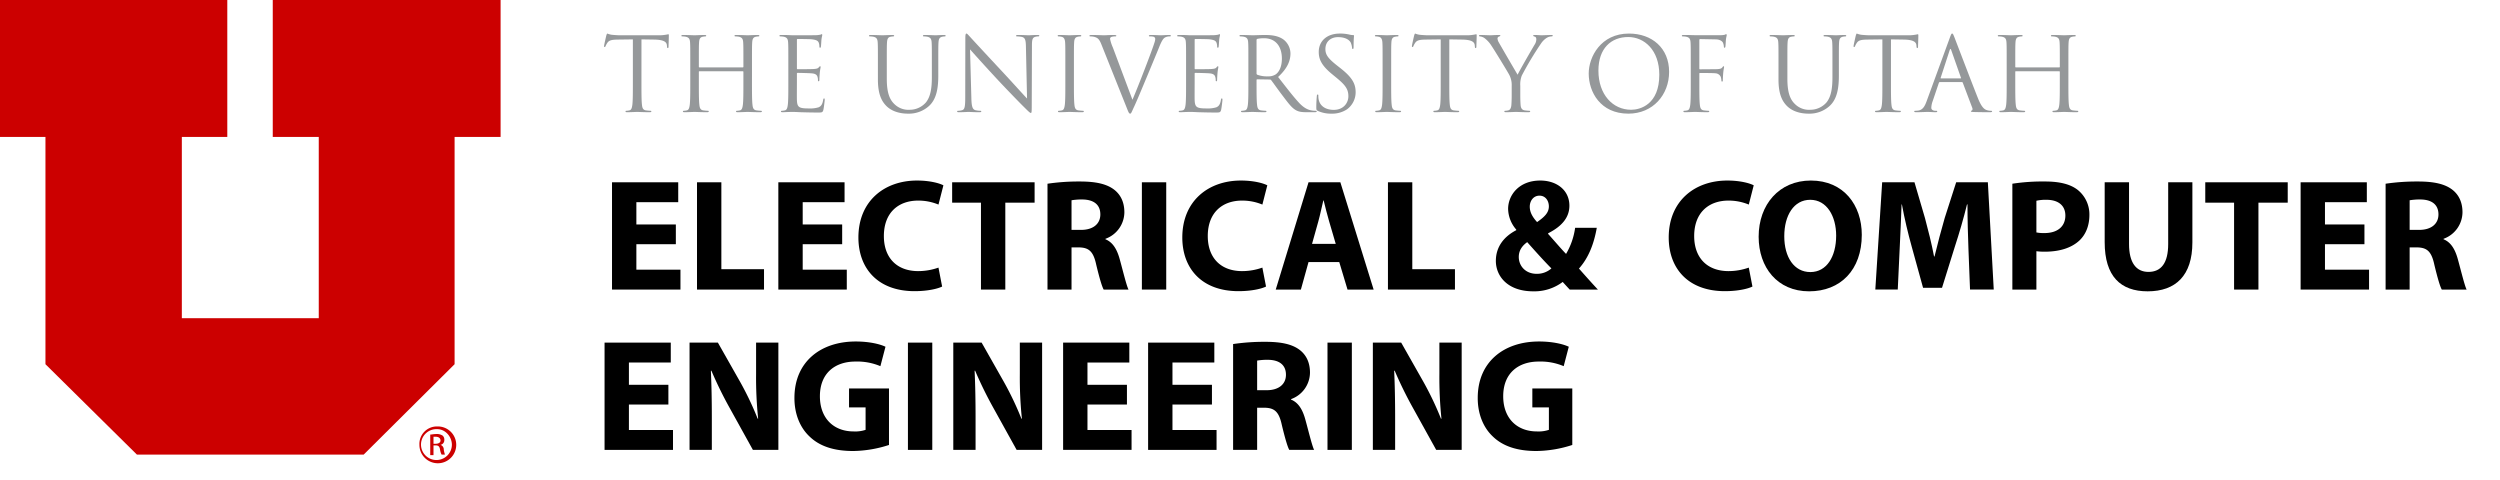 <svg id="Layer_1" data-name="Layer 1" xmlns="http://www.w3.org/2000/svg" viewBox="0 0 1256.523 241.036"><defs><style>.cls-1{fill:#c00;}.cls-2{fill:#95989a;}</style></defs><title>u-engineering-logo</title><g id="_100" data-name="100"><polygon class="cls-1" points="0 0 0 68.817 22.848 68.817 22.848 183.058 68.817 228.483 182.786 228.483 228.483 183.058 228.483 68.817 251.603 68.817 251.603 0 137.09 0 137.09 68.817 160.21 68.817 160.21 159.938 91.393 159.938 91.393 68.817 114.241 68.817 114.241 0 0 0"/><path class="cls-1" d="M219.779,214.339a9.252,9.252,0,1,1-8.976,9.248,8.786,8.786,0,0,1,8.976-9.248Zm0,1.36a7.763,7.763,0,1,0,7.344,7.888c0-4.08-3.264-7.888-7.344-7.888Zm-1.904,13.056h-1.632V218.419c.816,0,1.632-.272,2.992-.272a5.229,5.229,0,0,1,3.264.816,2.677,2.677,0,0,1,.816,2.176,2.383,2.383,0,0,1-1.904,2.448h0a2.466,2.466,0,0,1,1.632,2.448c.272,1.632.544,2.176.544,2.448h-1.632a8.015,8.015,0,0,1-.816-2.72c-.272-1.36-.816-1.904-2.176-1.904h-1.088Zm0-5.712h1.088c1.36,0,2.448-.544,2.448-1.632,0-.816-.544-1.904-2.448-1.904h-1.088Z"/><path d="M339.685,122.741H319.844v12.801h22.16v10h-34.4V91.621h33.28v10h-21.04v11.2h19.841Z"/><path d="M350.323,91.621h12.24v43.681h21.44v10.24H350.323Z"/><path d="M423.283,122.741H403.442v12.801h22.16v10h-34.4V91.621h33.28v10h-21.04v11.2h19.841Z"/><path d="M473.522,144.021c-2.24,1.12-7.28,2.32-13.84,2.32-18.641,0-28.241-11.6-28.241-26.96,0-18.4,13.12-28.641,29.441-28.641,6.319,0,11.12,1.279,13.28,2.399l-2.48,9.681a26.333,26.333,0,0,0-10.24-2c-9.681,0-17.2,5.84-17.2,17.84,0,10.801,6.4,17.601,17.28,17.601a30.47,30.47,0,0,0,10.16-1.76Z"/><path d="M493.04,101.861H478.56v-10.24H520v10.24H505.28v43.681H493.04Z"/><path d="M526.48,92.341a107.181,107.181,0,0,1,16.24-1.12c8,0,13.601,1.2,17.44,4.24,3.2,2.56,4.96,6.32,4.96,11.28a14.309,14.309,0,0,1-9.521,13.28v.24c3.761,1.52,5.841,5.12,7.2,10.08,1.681,6.08,3.36,13.12,4.4,15.2H554.72c-.88-1.52-2.16-5.92-3.76-12.56-1.44-6.72-3.76-8.56-8.721-8.64h-3.68v21.2H526.48Zm12.08,23.2h4.8c6.08,0,9.681-3.04,9.681-7.76,0-4.96-3.36-7.44-8.96-7.521a30.416,30.416,0,0,0-5.521.4Z"/><path d="M586.158,91.621v53.921h-12.24V91.621Z"/><path d="M636.318,144.021c-2.24,1.12-7.28,2.32-13.84,2.32-18.641,0-28.241-11.6-28.241-26.96,0-18.4,13.12-28.641,29.441-28.641,6.319,0,11.12,1.279,13.28,2.399l-2.48,9.681a26.333,26.333,0,0,0-10.24-2c-9.681,0-17.2,5.84-17.2,17.84,0,10.801,6.4,17.601,17.28,17.601a30.47,30.47,0,0,0,10.16-1.76Z"/><path d="M657.677,131.702l-3.841,13.84h-12.64l16.48-53.921h16l16.721,53.921H677.276l-4.159-13.84Zm13.68-9.121-3.36-11.44c-.96-3.2-1.92-7.2-2.72-10.4h-.16c-.8,3.2-1.6,7.28-2.479,10.4l-3.2,11.44Z"/><path d="M697.595,91.621h12.24v43.681h21.44v10.24H697.595Z"/><path d="M788.954,145.542c-1.12-1.2-2.239-2.4-3.52-3.84a23.671,23.671,0,0,1-14.801,4.72c-13.04,0-18.8-7.76-18.8-15.28,0-7.12,4.08-12.24,10.24-15.44v-.32a16.316,16.316,0,0,1-4.08-10.399c0-6.801,5.359-14.24,16.16-14.24,8.32,0,14.64,4.88,14.64,12.64,0,5.44-3.199,10.08-10.64,13.841l-.08.319c3.12,3.44,6.4,7.36,9.04,10.08a35.352,35.352,0,0,0,4.561-13.12h10.88c-1.44,8.16-4.16,15.121-8.96,20.48,3.04,3.44,6.16,6.961,9.521,10.56Zm-9.2-10.641c-3.359-3.359-7.76-8.24-12.16-13.2-2.24,1.601-4.24,3.92-4.24,7.44,0,4.561,3.44,8.48,8.961,8.48A10.863,10.863,0,0,0,779.754,134.901Zm-10.88-31.04c0,2.72,1.28,5.12,3.68,7.76,3.921-2.72,5.921-4.8,5.921-7.92,0-2.561-1.52-5.36-4.721-5.36C770.634,98.341,768.874,101.06,768.874,103.861Z"/><path d="M880.793,144.021c-2.24,1.12-7.28,2.32-13.84,2.32-18.641,0-28.241-11.6-28.241-26.96,0-18.4,13.12-28.641,29.441-28.641,6.319,0,11.12,1.279,13.28,2.399l-2.48,9.681a26.333,26.333,0,0,0-10.24-2c-9.681,0-17.2,5.84-17.2,17.84,0,10.801,6.4,17.601,17.28,17.601a30.47,30.47,0,0,0,10.16-1.76Z"/><path d="M935.753,118.021c0,17.681-10.721,28.4-26.481,28.4-16,0-25.36-12.08-25.36-27.44,0-16.16,10.32-28.24,26.241-28.24C926.712,90.741,935.753,103.14,935.753,118.021Zm-38.961.72c0,10.56,4.96,18.001,13.12,18.001,8.24,0,12.96-7.841,12.96-18.321,0-9.68-4.64-18-13.04-18C901.592,100.421,896.792,108.26,896.792,118.741Z"/><path d="M989.352,124.901c-.239-6.48-.479-14.32-.479-22.16h-.24c-1.68,6.88-3.92,14.56-6,20.88l-6.561,21.041h-9.52l-5.761-20.881c-1.76-6.32-3.6-14-4.88-21.04h-.16c-.32,7.28-.56,15.601-.96,22.32l-.96,20.48h-11.28l3.44-53.921h16.24l5.28,18c1.68,6.24,3.359,12.96,4.56,19.28h.24c1.52-6.24,3.36-13.36,5.12-19.36l5.76-17.92h15.921l2.96,53.921h-11.92Z"/><path d="M1011.431,92.341a99.847,99.847,0,0,1,16.48-1.12c7.52,0,12.88,1.44,16.48,4.32a15.765,15.765,0,0,1,5.76,12.48c0,5.279-1.76,9.76-4.96,12.8-4.16,3.92-10.32,5.681-17.52,5.681a30.68,30.68,0,0,1-4.16-.24v19.28h-12.08Zm12.08,24.48a18.621,18.621,0,0,0,4.08.32c6.48,0,10.48-3.28,10.48-8.801,0-4.96-3.44-7.92-9.521-7.92a20.755,20.755,0,0,0-5.04.48Z"/><path d="M1070.07,91.621v31.04c0,9.28,3.521,14.001,9.76,14.001,6.4,0,9.921-4.48,9.921-14.001v-31.04h12.16v30.24c0,16.641-8.4,24.561-22.48,24.561-13.601,0-21.601-7.521-21.601-24.721v-30.08Z"/><path d="M1122.87,101.861h-14.48v-10.24h41.44v10.24h-14.72v43.681h-12.24Z"/><path d="M1188.39,122.741h-19.841v12.801h22.16v10h-34.4V91.621h33.28v10h-21.04v11.2H1188.39Z"/><path d="M1199.028,92.341a107.181,107.181,0,0,1,16.24-1.12c8,0,13.601,1.2,17.44,4.24,3.2,2.56,4.96,6.32,4.96,11.28a14.309,14.309,0,0,1-9.521,13.28v.24c3.761,1.52,5.841,5.12,7.2,10.08,1.681,6.08,3.36,13.12,4.4,15.2h-12.48c-.88-1.52-2.16-5.92-3.76-12.56-1.44-6.72-3.76-8.56-8.721-8.64h-3.68v21.2h-12.08Zm12.08,23.2h4.8c6.08,0,9.681-3.04,9.681-7.76,0-4.96-3.36-7.44-8.96-7.521a30.416,30.416,0,0,0-5.521.4Z"/><path class="cls-2" d="M322.399,41.511c0,4.93,0,8.985.257,11.143.153,1.489.462,2.618,2.002,2.824a22.43,22.43,0,0,0,2.311.205c.309,0,.411.154.411.308,0,.257-.257.411-.821.411-2.824,0-6.06-.154-6.315-.154s-3.492.154-5.032.154c-.565,0-.821-.102-.821-.411,0-.153.102-.308.41-.308a7.954,7.954,0,0,0,1.541-.205c1.026-.206,1.283-1.335,1.488-2.824.257-2.157.257-6.213.257-11.143V19.793l-7.599.102c-3.184.052-4.416.411-5.237,1.643a9.014,9.014,0,0,0-.873,1.592c-.154.411-.309.514-.514.514-.154,0-.257-.154-.257-.462,0-.514,1.027-4.93,1.13-5.34.102-.309.308-.976.514-.976a9.58,9.58,0,0,0,2.259.616c1.489.153,3.44.257,4.057.257h19.255a20.601,20.601,0,0,0,3.646-.257c.77-.102,1.232-.257,1.438-.257.257,0,.257.308.257.616,0,1.54-.154,5.083-.154,5.647,0,.463-.154.668-.359.668-.257,0-.359-.154-.411-.873l-.051-.565c-.154-1.541-1.387-2.722-6.315-2.824l-6.47-.102Z"/><path class="cls-2" d="M377.949,41.511c0,4.93,0,8.985.257,11.143.154,1.489.462,2.618,2.003,2.824a22.407,22.407,0,0,0,2.311.205c.308,0,.41.154.41.308,0,.257-.257.411-.821.411-2.824,0-6.059-.154-6.315-.154s-3.491.154-5.032.154c-.565,0-.821-.102-.821-.411,0-.153.102-.308.411-.308a7.935,7.935,0,0,0,1.54-.205c1.026-.206,1.283-1.335,1.489-2.824.257-2.157.257-6.213.257-11.143V36.121a.296.296,0,0,0-.309-.309H351.558a.271.271,0,0,0-.309.309v5.391c0,4.93,0,8.985.257,11.143.154,1.489.462,2.618,2.003,2.824a22.407,22.407,0,0,0,2.311.205c.308,0,.41.154.41.308,0,.257-.257.411-.821.411-2.824,0-6.059-.154-6.315-.154s-3.491.154-5.032.154c-.565,0-.821-.102-.821-.411,0-.153.102-.308.411-.308a7.935,7.935,0,0,0,1.54-.205c1.027-.206,1.283-1.335,1.489-2.824.257-2.157.257-6.213.257-11.143V32.475c0-8.011,0-9.448-.102-11.091-.103-1.746-.514-2.567-2.208-2.927a9.624,9.624,0,0,0-1.746-.154c-.205,0-.411-.102-.411-.308,0-.309.257-.411.822-.411,2.311,0,5.545.154,5.802.154s3.491-.154,5.032-.154c.565,0,.821.102.821.411,0,.205-.205.308-.411.308a7.652,7.652,0,0,0-1.283.154c-1.387.257-1.797,1.129-1.9,2.927-.102,1.643-.102,3.08-.102,11.091v1.078a.27.27,0,0,0,.309.308h21.77a.27.27,0,0,0,.309-.308V32.475c0-8.011,0-9.448-.103-11.091-.102-1.746-.513-2.567-2.207-2.927a9.624,9.624,0,0,0-1.746-.154c-.205,0-.411-.102-.411-.308,0-.309.257-.411.821-.411,2.312,0,5.546.154,5.803.154s3.491-.154,5.031-.154c.565,0,.822.102.822.411,0,.205-.206.308-.411.308a7.652,7.652,0,0,0-1.283.154c-1.387.257-1.798,1.129-1.9,2.927-.102,1.643-.102,3.08-.102,11.091Z"/><path class="cls-2" d="M396.221,32.475c0-8.011,0-9.448-.102-11.091-.102-1.746-.514-2.567-2.208-2.927a9.624,9.624,0,0,0-1.746-.154c-.205,0-.41-.102-.41-.308,0-.309.257-.411.821-.411,1.181,0,2.567,0,3.696.051l2.106.103c.359,0,10.577,0,11.759-.052a13.734,13.734,0,0,0,2.207-.257c.257-.051.463-.257.72-.257.153,0,.205.206.205.462,0,.36-.257.976-.411,2.414-.051.513-.154,2.772-.257,3.389-.051.257-.153.565-.359.565-.308,0-.41-.257-.41-.667a5.511,5.511,0,0,0-.309-1.849c-.359-.821-.873-1.438-3.646-1.746-.873-.102-6.47-.154-7.034-.154-.205,0-.309.154-.309.514V34.272c0,.359.052.514.309.514.667,0,6.983,0,8.164-.103,1.232-.102,1.951-.205,2.413-.719.359-.41.565-.667.77-.667.153,0,.257.102.257.41s-.257,1.182-.411,2.876c-.102,1.026-.205,2.927-.205,3.286,0,.41,0,.976-.359.976-.257,0-.359-.206-.359-.462a5.223,5.223,0,0,0-.206-1.694c-.205-.72-.667-1.592-2.67-1.798-1.386-.153-6.47-.257-7.342-.257a.325.325,0,0,0-.36.359v4.519c0,1.746-.051,7.702,0,8.78.154,3.543.925,4.211,5.957,4.211a14.708,14.708,0,0,0,4.929-.565c1.335-.565,1.951-1.592,2.311-3.696.102-.565.205-.77.462-.77.309,0,.309.411.309.77,0,.41-.411,3.902-.668,4.98-.359,1.335-.77,1.335-2.772,1.335-3.851,0-6.675-.102-8.678-.154-2.002-.102-3.234-.154-4.005-.154-.102,0-.976,0-2.054.052-1.027,0-2.208.102-2.978.102-.565,0-.822-.102-.822-.411,0-.153.102-.308.411-.308a7.935,7.935,0,0,0,1.54-.205c1.027-.206,1.284-1.335,1.489-2.824.257-2.157.257-6.213.257-11.143Z"/><path class="cls-2" d="M441.243,32.475c0-8.011,0-9.448-.102-11.091-.102-1.746-.514-2.567-2.208-2.927a9.605,9.605,0,0,0-1.745-.154c-.206,0-.411-.102-.411-.308,0-.309.257-.411.821-.411,2.311,0,5.443.154,5.905.154s3.543-.154,5.083-.154c.565,0,.821.102.821.411,0,.205-.205.308-.41.308a7.661,7.661,0,0,0-1.284.154c-1.386.205-1.797,1.129-1.899,2.927-.102,1.643-.102,3.08-.102,11.091v7.189c0,7.394,1.643,10.577,3.851,12.682a10.045,10.045,0,0,0,7.753,2.824,10.786,10.786,0,0,0,8.062-3.697c2.362-2.926,2.978-7.291,2.978-12.579v-6.418c0-8.011,0-9.448-.103-11.091-.102-1.746-.513-2.567-2.207-2.927a9.624,9.624,0,0,0-1.746-.154c-.205,0-.411-.102-.411-.308,0-.309.257-.411.822-.411,2.311,0,5.134.154,5.442.154.359,0,2.772-.154,4.312-.154.565,0,.822.102.822.411,0,.205-.206.308-.411.308a7.652,7.652,0,0,0-1.283.154c-1.387.308-1.798,1.129-1.9,2.927-.102,1.643-.102,3.08-.102,11.091v5.493c0,5.546-.616,11.707-4.724,15.352a15.041,15.041,0,0,1-10.577,3.8c-1.746,0-6.932-.205-10.577-3.646-2.517-2.413-4.468-6.008-4.468-13.504Z"/><path class="cls-2" d="M488.219,49.419c.102,4.211.615,5.546,2.002,5.956a11.262,11.262,0,0,0,2.567.309c.257,0,.411.102.411.308,0,.309-.309.411-.925.411-2.927,0-4.98-.154-5.442-.154s-2.619.154-4.93.154c-.513,0-.821-.052-.821-.411,0-.205.154-.308.411-.308a7.362,7.362,0,0,0,2.104-.309c1.284-.359,1.541-1.848,1.541-6.521l.051-29.421c0-2.003.154-2.567.565-2.567s1.283,1.13,1.797,1.643c.77.873,8.421,9.14,16.328,17.612,5.083,5.442,10.68,11.706,12.323,13.401l-.565-26.084c-.051-3.338-.41-4.467-2.002-4.878a13.727,13.727,0,0,0-2.517-.257c-.359,0-.41-.154-.41-.359,0-.309.41-.359,1.026-.359,2.311,0,4.775.154,5.34.154s2.26-.154,4.365-.154c.565,0,.924.051.924.359,0,.205-.205.359-.565.359a4.52,4.52,0,0,0-1.232.154c-1.694.359-1.9,1.489-1.9,4.569l-.102,30.089c0,3.389-.102,3.646-.462,3.646-.411,0-1.027-.565-3.748-3.286-.565-.514-7.959-8.062-13.401-13.915-5.956-6.418-11.758-12.888-13.401-14.736Z"/><path class="cls-2" d="M539.761,41.511c0,4.93,0,8.985.257,11.143.154,1.489.463,2.618,2.003,2.824a22.43,22.43,0,0,0,2.311.205c.308,0,.411.154.411.308,0,.257-.257.411-.822.411-2.823,0-6.059-.154-6.315-.154s-3.491.154-5.031.154c-.565,0-.822-.102-.822-.411,0-.153.102-.308.411-.308a7.935,7.935,0,0,0,1.54-.205c1.027-.206,1.284-1.335,1.489-2.824.257-2.157.257-6.213.257-11.143V32.475c0-8.011,0-9.448-.102-11.091-.102-1.746-.616-2.619-1.746-2.876a6.772,6.772,0,0,0-1.592-.205c-.205,0-.41-.102-.41-.308,0-.309.256-.411.821-.411,1.694,0,4.929.154,5.186.154s3.492-.154,5.032-.154c.565,0,.821.102.821.411,0,.205-.205.308-.411.308a7.652,7.652,0,0,0-1.283.154c-1.387.257-1.797,1.129-1.899,2.927-.103,1.643-.103,3.08-.103,11.091Z"/><path class="cls-2" d="M569.179,50.138c2.978-6.88,9.858-24.8,10.988-28.496a7.393,7.393,0,0,0,.462-1.951,1.267,1.267,0,0,0-.667-1.182,6.495,6.495,0,0,0-1.951-.205c-.309,0-.565-.052-.565-.308,0-.309.309-.411,1.13-.411,2.054,0,4.416.154,5.032.154.308,0,2.516-.154,4.005-.154.565,0,.873.102.873.359s-.206.359-.616.359a4.658,4.658,0,0,0-2.465.616c-.667.462-1.438,1.335-2.824,4.826-.565,1.438-3.132,7.6-5.751,13.915-3.132,7.496-5.442,13.042-6.623,15.558-1.438,3.081-1.644,3.902-2.156,3.902-.616,0-.873-.719-1.849-3.184l-12.58-31.475c-1.13-2.876-1.899-3.44-3.696-3.954a7.999,7.999,0,0,0-1.951-.205c-.309,0-.411-.154-.411-.359,0-.309.514-.359,1.335-.359,2.465,0,5.392.154,6.008.154.513,0,2.823-.154,4.774-.154.925,0,1.387.102,1.387.359s-.154.359-.514.359a5.993,5.993,0,0,0-1.951.257,1.029,1.029,0,0,0-.667,1.026,19.699,19.699,0,0,0,1.386,4.262Z"/><path class="cls-2" d="M596.129,32.475c0-8.011,0-9.448-.102-11.091-.102-1.746-.514-2.567-2.208-2.927a9.624,9.624,0,0,0-1.746-.154c-.205,0-.41-.102-.41-.308,0-.309.257-.411.821-.411,1.181,0,2.567,0,3.696.051l2.106.103c.359,0,10.577,0,11.759-.052a13.734,13.734,0,0,0,2.207-.257c.257-.051.463-.257.72-.257.153,0,.205.206.205.462,0,.36-.257.976-.411,2.414-.051.513-.154,2.772-.257,3.389-.051.257-.153.565-.359.565-.308,0-.41-.257-.41-.667a5.511,5.511,0,0,0-.309-1.849c-.359-.821-.873-1.438-3.646-1.746-.873-.102-6.47-.154-7.034-.154-.205,0-.309.154-.309.514V34.272c0,.359.052.514.309.514.667,0,6.983,0,8.164-.103,1.232-.102,1.951-.205,2.413-.719.359-.41.565-.667.77-.667.153,0,.257.102.257.41s-.257,1.182-.411,2.876c-.102,1.026-.205,2.927-.205,3.286,0,.41,0,.976-.359.976-.257,0-.359-.206-.359-.462a5.223,5.223,0,0,0-.206-1.694c-.205-.72-.667-1.592-2.67-1.798-1.386-.153-6.47-.257-7.342-.257a.325.325,0,0,0-.36.359v4.519c0,1.746-.051,7.702,0,8.78.154,3.543.925,4.211,5.957,4.211a14.708,14.708,0,0,0,4.929-.565c1.335-.565,1.951-1.592,2.311-3.696.102-.565.205-.77.462-.77.309,0,.309.411.309.77,0,.41-.411,3.902-.668,4.98-.359,1.335-.77,1.335-2.772,1.335-3.851,0-6.675-.102-8.678-.154-2.002-.102-3.234-.154-4.005-.154-.102,0-.976,0-2.054.052-1.027,0-2.208.102-2.978.102-.565,0-.822-.102-.822-.411,0-.153.102-.308.411-.308a7.935,7.935,0,0,0,1.54-.205c1.027-.206,1.284-1.335,1.489-2.824.257-2.157.257-6.213.257-11.143Z"/><path class="cls-2" d="M627.445,32.475c0-8.011,0-9.448-.102-11.091-.102-1.746-.514-2.567-2.208-2.927a9.624,9.624,0,0,0-1.746-.154c-.205,0-.41-.102-.41-.308,0-.309.257-.411.821-.411,2.311,0,5.545.154,5.802.154.565,0,4.467-.154,6.059-.154,3.235,0,6.676.308,9.396,2.259a8.987,8.987,0,0,1,3.543,6.983c0,3.8-1.592,7.6-6.213,11.861,4.211,5.391,7.702,9.961,10.68,13.145,2.773,2.926,4.98,3.491,6.265,3.696a12.291,12.291,0,0,0,2.002.154c.257,0,.463.154.463.308,0,.309-.309.411-1.232.411H656.918c-2.876,0-4.159-.257-5.494-.976-2.208-1.181-4.005-3.697-6.932-7.548-2.156-2.824-4.57-6.265-5.597-7.6a.828.828,0,0,0-.668-.308l-6.315-.102c-.257,0-.359.154-.359.41v1.232c0,4.93,0,8.985.257,11.143.154,1.489.462,2.618,2.003,2.824a22.407,22.407,0,0,0,2.311.205c.308,0,.41.154.41.308,0,.257-.257.411-.821.411-2.824,0-6.059-.154-6.315-.154-.052,0-3.286.154-4.826.154-.565,0-.822-.102-.822-.411,0-.153.102-.308.411-.308a7.935,7.935,0,0,0,1.54-.205c1.027-.206,1.284-1.335,1.489-2.824.257-2.157.257-6.213.257-11.143Zm4.107,4.467a.67.67,0,0,0,.359.616,14.156,14.156,0,0,0,5.392.821,6.649,6.649,0,0,0,3.851-.976c1.798-1.232,3.133-4.005,3.133-7.907,0-6.418-3.39-10.27-8.883-10.27a15.476,15.476,0,0,0-3.44.309.619.619,0,0,0-.411.616Z"/><path class="cls-2" d="M662.355,55.734c-.719-.359-.77-.565-.77-1.951,0-2.566.206-4.621.257-5.442.052-.565.154-.821.411-.821.308,0,.359.154.359.565a9.03,9.03,0,0,0,.154,1.9c.77,3.799,4.158,5.237,7.599,5.237,4.93,0,7.343-3.543,7.343-6.829,0-3.543-1.489-5.597-5.905-9.242l-2.311-1.9c-5.442-4.467-6.675-7.65-6.675-11.142,0-5.494,4.107-9.242,10.629-9.242a19.893,19.893,0,0,1,4.775.514,8.396,8.396,0,0,0,1.797.256c.41,0,.514.103.514.36s-.206,1.951-.206,5.442c0,.821-.102,1.181-.359,1.181-.308,0-.359-.257-.41-.667a9.017,9.017,0,0,0-.668-2.567c-.308-.565-1.694-2.722-6.418-2.722-3.543,0-6.315,2.208-6.315,5.956,0,2.927,1.335,4.775,6.264,8.626l1.438,1.13c6.06,4.775,7.497,7.959,7.497,12.066a10.639,10.639,0,0,1-4.364,8.523,13.508,13.508,0,0,1-7.754,2.156A15.574,15.574,0,0,1,662.355,55.734Z"/><path class="cls-2" d="M699.216,41.511c0,4.93,0,8.985.257,11.143.154,1.489.463,2.618,2.003,2.824a22.43,22.43,0,0,0,2.311.205c.308,0,.411.154.411.308,0,.257-.257.411-.822.411-2.823,0-6.059-.154-6.315-.154s-3.491.154-5.031.154c-.565,0-.822-.102-.822-.411,0-.153.102-.308.411-.308a7.935,7.935,0,0,0,1.54-.205c1.027-.206,1.284-1.335,1.489-2.824.257-2.157.257-6.213.257-11.143V32.475c0-8.011,0-9.448-.102-11.091-.102-1.746-.616-2.619-1.746-2.876a6.772,6.772,0,0,0-1.592-.205c-.205,0-.41-.102-.41-.308,0-.309.256-.411.821-.411,1.694,0,4.929.154,5.186.154s3.492-.154,5.032-.154c.565,0,.821.102.821.411,0,.205-.205.308-.411.308a7.652,7.652,0,0,0-1.283.154c-1.387.257-1.797,1.129-1.899,2.927-.103,1.643-.103,3.08-.103,11.091Z"/><path class="cls-2" d="M728.429,41.511c0,4.93,0,8.985.257,11.143.154,1.489.462,2.618,2.002,2.824a22.446,22.446,0,0,0,2.312.205c.308,0,.41.154.41.308,0,.257-.257.411-.821.411-2.824,0-6.059-.154-6.315-.154s-3.492.154-5.032.154c-.565,0-.821-.102-.821-.411,0-.153.102-.308.41-.308a7.934,7.934,0,0,0,1.541-.205c1.026-.206,1.283-1.335,1.489-2.824.256-2.157.256-6.213.256-11.143V19.793l-7.599.102c-3.184.052-4.416.411-5.237,1.643a9.083,9.083,0,0,0-.873,1.592c-.154.411-.308.514-.514.514-.153,0-.257-.154-.257-.462,0-.514,1.027-4.93,1.13-5.34.102-.309.309-.976.514-.976a9.58,9.58,0,0,0,2.259.616c1.489.153,3.44.257,4.057.257H736.85a20.593,20.593,0,0,0,3.646-.257c.77-.102,1.232-.257,1.438-.257.257,0,.257.308.257.616,0,1.54-.154,5.083-.154,5.647,0,.463-.153.668-.359.668-.257,0-.359-.154-.41-.873l-.052-.565c-.154-1.541-1.387-2.722-6.315-2.824l-6.47-.102Z"/><path class="cls-2" d="M759.794,43.103a10.89,10.89,0,0,0-1.181-5.391c-.359-.822-7.24-12.118-9.037-14.788a14.387,14.387,0,0,0-3.491-3.8,4.911,4.911,0,0,0-2.208-.821c-.257,0-.514-.102-.514-.359,0-.205.205-.359.668-.359.976,0,4.826.154,5.083.154.359,0,2.311-.154,4.312-.154.565,0,.668.154.668.359s-.309.257-.77.462a1.039,1.039,0,0,0-.667.925,4.388,4.388,0,0,0,.667,2.002c.821,1.489,8.523,14.736,9.448,16.226.976-2.156,7.496-13.401,8.523-15.096a5.013,5.013,0,0,0,.872-2.619c0-.719-.205-1.283-.821-1.438-.462-.154-.77-.257-.77-.514,0-.205.309-.308.822-.308,1.335,0,2.978.154,3.389.154.308,0,4.005-.154,4.98-.154.359,0,.667.102.667.308,0,.257-.256.411-.667.411a4.891,4.891,0,0,0-2.362.719,9.773,9.773,0,0,0-2.721,2.619,163.835,163.835,0,0,0-9.808,16.327,12.294,12.294,0,0,0-.77,5.135v4.416c0,.821,0,2.978.153,5.135.103,1.489.565,2.618,2.106,2.824a22.43,22.43,0,0,0,2.311.205c.309,0,.411.154.411.308,0,.257-.257.411-.822.411-2.823,0-6.059-.154-6.315-.154s-3.491.154-5.031.154c-.565,0-.822-.102-.822-.411,0-.153.103-.308.411-.308a7.935,7.935,0,0,0,1.54-.205c1.027-.206,1.489-1.335,1.592-2.824.154-2.157.154-4.314.154-5.135Z"/><path class="cls-2" d="M818.731,16.866c11.553,0,20.179,7.291,20.179,19.255,0,11.501-8.112,21-20.487,21-14.068,0-19.922-10.937-19.922-20.179C798.501,28.624,804.56,16.866,818.731,16.866ZM819.81,55.17c4.621,0,14.171-2.67,14.171-17.611,0-12.323-7.496-18.947-15.608-18.947-8.575,0-14.993,5.648-14.993,16.894C803.379,47.468,810.567,55.17,819.81,55.17Z"/><path class="cls-2" d="M849.789,32.475c0-8.011,0-9.448-.102-11.091-.102-1.746-.514-2.567-2.208-2.927a9.624,9.624,0,0,0-1.746-.154c-.205,0-.41-.102-.41-.308,0-.309.257-.411.821-.411,1.181,0,2.567,0,3.696.051l2.106.052c1.027,0,11.45.052,12.631,0a11.338,11.338,0,0,0,2.26-.205c.308-.102.514-.309.719-.309s.308.206.308.462c0,.36-.256.976-.41,2.414-.052.513-.154,2.772-.257,3.389-.052.257-.154.565-.411.565s-.359-.257-.359-.616a5.55,5.55,0,0,0-.462-1.951c-.308-.667-1.489-1.592-3.491-1.643l-7.907-.154c-.309,0-.463.154-.463.565V34.375c0,.308.052.462.36.462l6.572-.051c.872,0,1.591,0,2.311-.052,1.231-.102,1.899-.257,2.361-.924.205-.257.359-.514.565-.514s.257.154.257.41c0,.309-.257,1.182-.41,2.876-.102,1.026-.206,3.081-.206,3.44,0,.462,0,.976-.359.976-.256,0-.359-.206-.359-.463a8.643,8.643,0,0,0-.308-1.848,3.105,3.105,0,0,0-2.67-1.849c-1.284-.154-6.881-.154-7.753-.154-.257,0-.36.102-.36.462v4.364c0,4.93,0,8.985.257,11.143.154,1.489.463,2.618,2.003,2.824a22.43,22.43,0,0,0,2.311.205c.308,0,.411.154.411.308,0,.257-.257.411-.822.411-2.824,0-6.059-.154-6.315-.154s-3.491.154-5.031.154c-.565,0-.822-.102-.822-.411,0-.153.102-.308.411-.308a7.935,7.935,0,0,0,1.54-.205c1.027-.206,1.284-1.335,1.489-2.824.257-2.157.257-6.213.257-11.143Z"/><path class="cls-2" d="M893.888,32.475c0-8.011,0-9.448-.102-11.091-.102-1.746-.514-2.567-2.208-2.927a9.605,9.605,0,0,0-1.745-.154c-.206,0-.411-.102-.411-.308,0-.309.257-.411.821-.411,2.311,0,5.443.154,5.905.154s3.543-.154,5.083-.154c.565,0,.821.102.821.411,0,.205-.205.308-.41.308a7.661,7.661,0,0,0-1.284.154c-1.386.205-1.797,1.129-1.899,2.927-.102,1.643-.102,3.08-.102,11.091v7.189c0,7.394,1.643,10.577,3.851,12.682A10.045,10.045,0,0,0,909.959,55.17a10.786,10.786,0,0,0,8.062-3.697c2.362-2.926,2.978-7.291,2.978-12.579v-6.418c0-8.011,0-9.448-.103-11.091-.102-1.746-.513-2.567-2.207-2.927a9.624,9.624,0,0,0-1.746-.154c-.205,0-.411-.102-.411-.308,0-.309.257-.411.822-.411,2.311,0,5.134.154,5.442.154.359,0,2.772-.154,4.312-.154.565,0,.822.102.822.411,0,.205-.206.308-.411.308a7.652,7.652,0,0,0-1.283.154c-1.387.308-1.798,1.129-1.9,2.927-.102,1.643-.102,3.08-.102,11.091v5.493c0,5.546-.616,11.707-4.724,15.352a15.041,15.041,0,0,1-10.577,3.8c-1.746,0-6.932-.205-10.577-3.646-2.517-2.413-4.468-6.008-4.468-13.504Z"/><path class="cls-2" d="M950.413,41.511c0,4.93,0,8.985.257,11.143.154,1.489.462,2.618,2.002,2.824a22.446,22.446,0,0,0,2.312.205c.308,0,.41.154.41.308,0,.257-.257.411-.821.411-2.824,0-6.059-.154-6.315-.154s-3.492.154-5.032.154c-.565,0-.821-.102-.821-.411,0-.153.102-.308.41-.308a7.934,7.934,0,0,0,1.541-.205c1.026-.206,1.283-1.335,1.489-2.824.256-2.157.256-6.213.256-11.143V19.793l-7.599.102c-3.184.052-4.416.411-5.237,1.643a9.083,9.083,0,0,0-.873,1.592c-.154.411-.308.514-.514.514-.153,0-.257-.154-.257-.462,0-.514,1.027-4.93,1.13-5.34.102-.309.309-.976.514-.976a9.58,9.58,0,0,0,2.259.616c1.489.153,3.44.257,4.057.257H958.834a20.593,20.593,0,0,0,3.646-.257c.77-.102,1.232-.257,1.438-.257.257,0,.257.308.257.616,0,1.54-.154,5.083-.154,5.647,0,.463-.153.668-.359.668-.257,0-.359-.154-.41-.873l-.052-.565c-.154-1.541-1.387-2.722-6.315-2.824l-6.47-.102Z"/><path class="cls-2" d="M980.034,18.868c.616-1.694.821-2.002,1.13-2.002s.514.257,1.13,1.849c.77,1.951,8.831,23.156,11.963,30.961,1.849,4.57,3.338,5.392,4.416,5.699a6.629,6.629,0,0,0,2.054.309c.309,0,.514.051.514.308,0,.309-.462.411-1.027.411-.77,0-4.519,0-8.06-.102-.976-.052-1.541-.052-1.541-.359,0-.206.154-.309.359-.359.309-.102.616-.565.309-1.387L986.504,41.563a.449.449,0,0,0-.462-.309H975.003a.541.541,0,0,0-.514.411l-3.081,9.088a10.853,10.853,0,0,0-.719,3.44c0,1.027,1.078,1.489,1.951,1.489h.514c.359,0,.513.102.513.308,0,.309-.308.411-.77.411-1.232,0-3.44-.154-4.005-.154s-3.389.154-5.803.154c-.667,0-.976-.102-.976-.411,0-.205.206-.308.463-.308.359,0,1.078-.052,1.488-.102,2.362-.309,3.39-2.26,4.314-4.827Zm5.34,20.539c.257,0,.257-.154.206-.359l-4.878-13.864q-.385-1.154-.77,0l-4.519,13.864c-.102.256,0,.359.154.359Z"/><path class="cls-2" d="M1039.59,41.511c0,4.93,0,8.985.257,11.143.154,1.489.462,2.618,2.003,2.824a22.407,22.407,0,0,0,2.311.205c.308,0,.41.154.41.308,0,.257-.257.411-.821.411-2.824,0-6.059-.154-6.315-.154s-3.491.154-5.032.154c-.565,0-.821-.102-.821-.411,0-.153.102-.308.411-.308a7.935,7.935,0,0,0,1.54-.205c1.026-.206,1.283-1.335,1.489-2.824.257-2.157.257-6.213.257-11.143V36.121a.296.296,0,0,0-.309-.309h-21.77a.271.271,0,0,0-.309.309v5.391c0,4.93,0,8.985.257,11.143.154,1.489.463,2.618,2.003,2.824a22.43,22.43,0,0,0,2.311.205c.308,0,.411.154.411.308,0,.257-.257.411-.822.411-2.823,0-6.059-.154-6.315-.154s-3.491.154-5.031.154c-.565,0-.822-.102-.822-.411,0-.153.102-.308.411-.308a7.935,7.935,0,0,0,1.54-.205c1.027-.206,1.284-1.335,1.489-2.824.257-2.157.257-6.213.257-11.143V32.475c0-8.011,0-9.448-.102-11.091-.102-1.746-.514-2.567-2.208-2.927a9.624,9.624,0,0,0-1.746-.154c-.205,0-.41-.102-.41-.308,0-.309.256-.411.821-.411,2.311,0,5.545.154,5.802.154s3.492-.154,5.032-.154c.565,0,.821.102.821.411,0,.205-.205.308-.411.308a7.652,7.652,0,0,0-1.283.154c-1.387.257-1.797,1.129-1.899,2.927-.103,1.643-.103,3.08-.103,11.091v1.078a.27.27,0,0,0,.309.308h21.77a.27.27,0,0,0,.309-.308V32.475c0-8.011,0-9.448-.103-11.091-.102-1.746-.513-2.567-2.207-2.927a9.624,9.624,0,0,0-1.746-.154c-.205,0-.411-.102-.411-.308,0-.309.257-.411.821-.411,2.312,0,5.546.154,5.803.154s3.491-.154,5.031-.154c.565,0,.822.102.822.411,0,.205-.206.308-.411.308a7.652,7.652,0,0,0-1.283.154c-1.387.257-1.798,1.129-1.9,2.927-.102,1.643-.102,3.08-.102,11.091Z"/><path d="M335.937,203.321H316.096v12.801h22.16v10h-34.4V172.201h33.28v10h-21.04v11.2h19.841Z"/><path d="M346.575,226.122V172.201h14.24l11.2,19.76a156.256,156.256,0,0,1,8.8,18.48h.24a200.153,200.153,0,0,1-1.04-22.48v-15.76h11.2v53.921h-12.8l-11.521-20.801a200.327,200.327,0,0,1-9.36-19.04l-.24.08c.32,7.12.48,14.72.48,23.52v16.24Z"/><path d="M446.815,223.641a60.337,60.337,0,0,1-18.001,3.04c-9.84,0-16.96-2.479-21.92-7.279-4.96-4.641-7.681-11.681-7.601-19.601.08-17.921,13.12-28.161,30.801-28.161,6.96,0,12.32,1.36,14.961,2.641l-2.561,9.76a29.871,29.871,0,0,0-12.56-2.32c-10.16,0-17.84,5.761-17.84,17.44,0,11.12,6.96,17.681,16.96,17.681a16.34,16.34,0,0,0,6-.8v-11.28h-8.32V195.241h20.081Z"/><path d="M468.573,172.201v53.921h-12.24V172.201Z"/><path d="M479.133,226.122V172.201h14.24l11.2,19.76a156.256,156.256,0,0,1,8.8,18.48h.24a200.153,200.153,0,0,1-1.04-22.48v-15.76h11.2v53.921h-12.8l-11.521-20.801a200.327,200.327,0,0,1-9.36-19.04l-.24.08c.32,7.12.48,14.72.48,23.52v16.24Z"/><path d="M566.412,203.321H546.571v12.801h22.16v10h-34.4V172.201h33.28v10h-21.04v11.2h19.841Z"/><path d="M609.133,203.321H589.292v12.801h22.16v10h-34.4V172.201h33.28v10h-21.04v11.2h19.841Z"/><path d="M619.771,172.921a107.181,107.181,0,0,1,16.24-1.12c8,0,13.601,1.2,17.44,4.24,3.2,2.56,4.96,6.32,4.96,11.28a14.309,14.309,0,0,1-9.521,13.28v.24c3.761,1.52,5.841,5.12,7.2,10.08,1.681,6.08,3.36,13.12,4.4,15.2h-12.48c-.88-1.52-2.16-5.92-3.76-12.56-1.44-6.72-3.76-8.56-8.721-8.64h-3.68v21.2h-12.08Zm12.08,23.2h4.8c6.08,0,9.681-3.04,9.681-7.76,0-4.96-3.36-7.44-8.96-7.521a30.416,30.416,0,0,0-5.521.4Z"/><path d="M679.45,172.201v53.921H667.21V172.201Z"/><path d="M690.009,226.122V172.201h14.24l11.2,19.76a156.256,156.256,0,0,1,8.8,18.48h.24a200.153,200.153,0,0,1-1.04-22.48v-15.76h11.2v53.921h-12.8l-11.521-20.801a200.327,200.327,0,0,1-9.36-19.04l-.24.08c.32,7.12.48,14.72.48,23.52v16.24Z"/><path d="M790.249,223.641a60.337,60.337,0,0,1-18.001,3.04c-9.84,0-16.96-2.479-21.92-7.279-4.96-4.641-7.681-11.681-7.601-19.601.08-17.921,13.12-28.161,30.801-28.161,6.96,0,12.32,1.36,14.961,2.641l-2.561,9.76a29.871,29.871,0,0,0-12.56-2.32c-10.16,0-17.84,5.761-17.84,17.44,0,11.12,6.96,17.681,16.96,17.681a16.34,16.34,0,0,0,6-.8v-11.28h-8.32V195.241h20.081Z"/></g></svg>